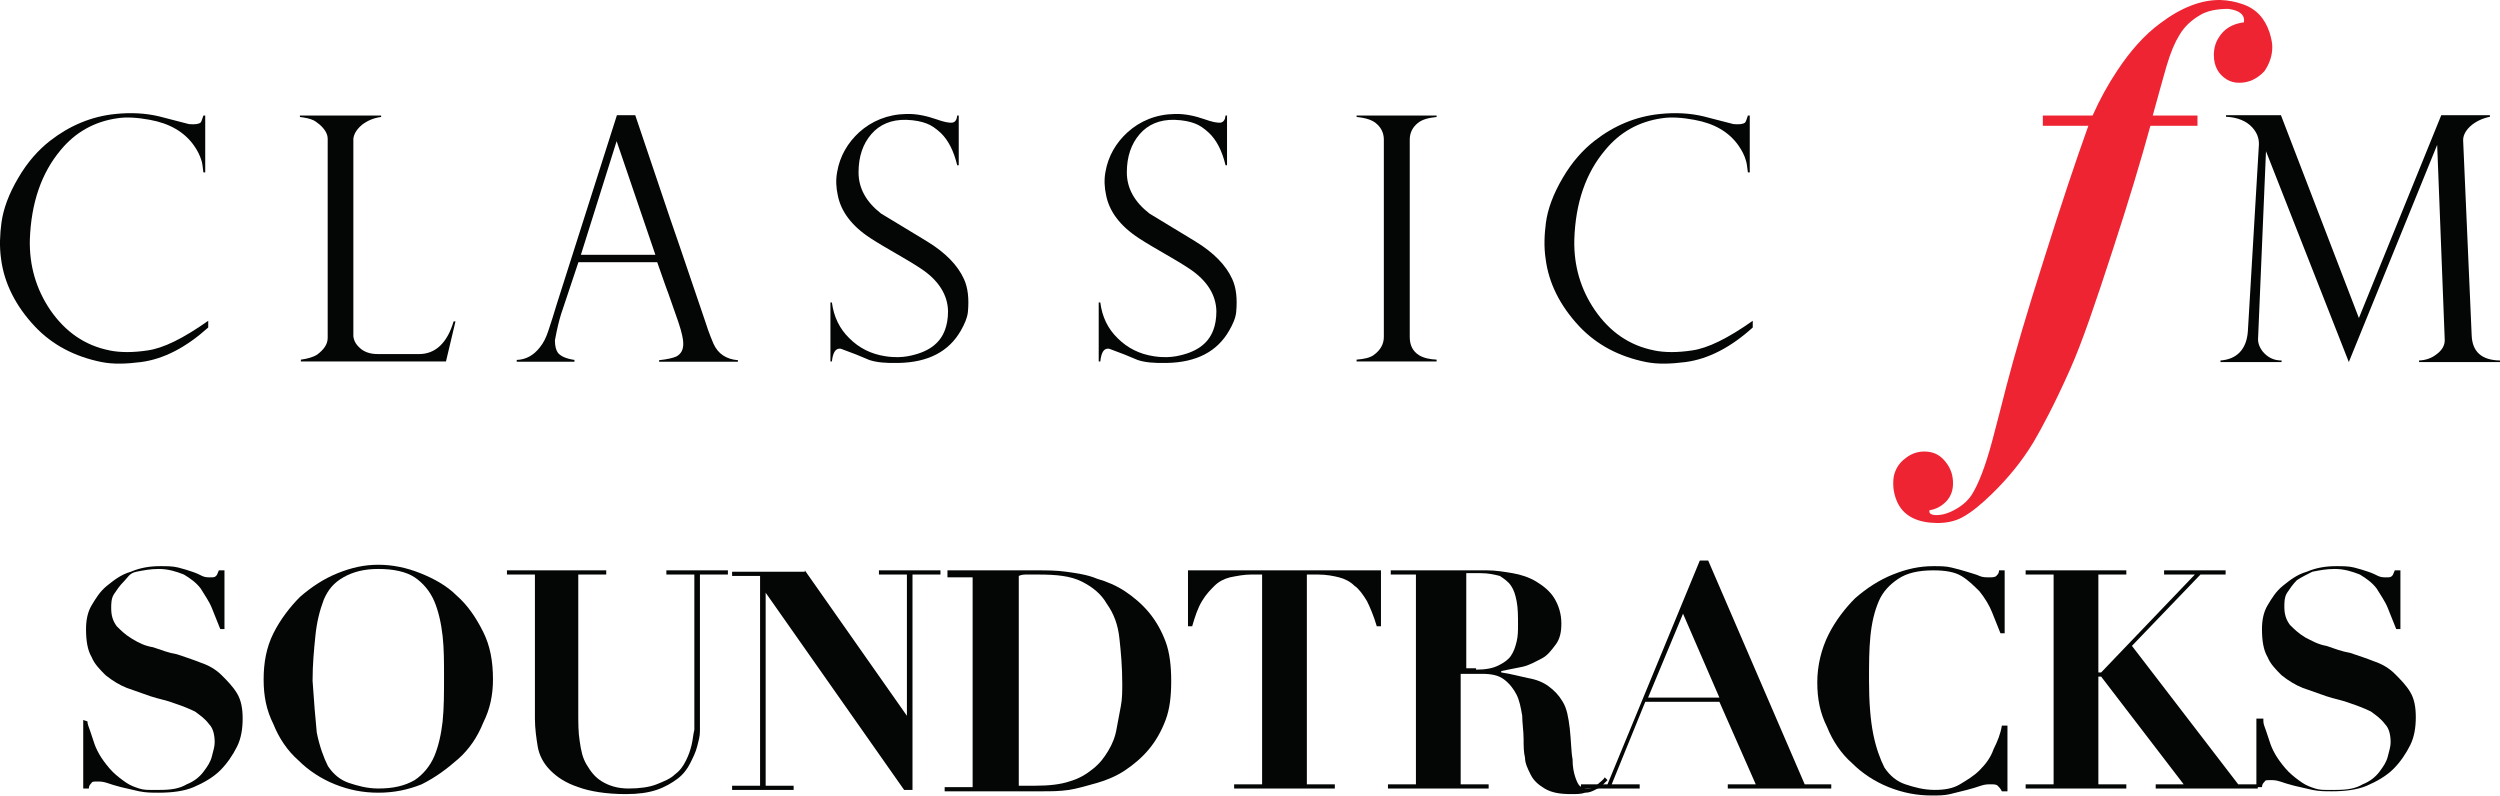 <svg width="600" height="190.96" version="1.1" viewBox="0 0 158.75 50.523" xmlns="http://www.w3.org/2000/svg">
 <path d="m144.29 2.985c0 0.546-0.17 1.048-0.5 1.536-0.46 0.484-0.98 0.734-1.59 0.734-0.3 0-0.55-0.058-0.8-0.21-0.54-0.333-0.82-0.849-0.82-1.554 0-0.408 0.1-0.777 0.3-1.088 0.33-0.56 0.87-0.893 1.61-0.987 0.07-0.466-0.26-0.755-0.99-0.853-0.76 0-1.35 0.134-1.75 0.369-0.58 0.329-1.05 0.755-1.37 1.316-0.26 0.412-0.55 1.07-0.82 1.999-0.21 0.719-0.49 1.75-0.86 3.087h2.84v0.654h-2.99c-0.59 2.154-1.38 4.796-2.39 7.88-1.08 3.318-1.94 5.859-2.7 7.565-1 2.252-1.82 3.767-2.32 4.62-0.77 1.283-1.67 2.346-2.64 3.296-0.68 0.662-1.3 1.182-1.92 1.515-0.45 0.235-0.97 0.347-1.57 0.347-1.22-0.015-2.04-0.409-2.47-1.2-0.21-0.409-0.32-0.853-0.32-1.302 0-0.292 0.03-0.542 0.13-0.777 0.14-0.365 0.39-0.658 0.72-0.892 0.35-0.253 0.72-0.369 1.12-0.369 0.51 0 0.93 0.17 1.26 0.546 0.33 0.368 0.53 0.795 0.56 1.297 0.04 0.528-0.09 0.973-0.44 1.341-0.29 0.293-0.64 0.481-1.05 0.546-0.02 0.094 0 0.174 0.08 0.231 0.1 0.058 0.21 0.076 0.37 0.076 0.39 0 0.81-0.133 1.28-0.408 0.46-0.271 0.76-0.582 0.95-0.875 0.43-0.676 0.87-1.804 1.3-3.408 0.31-1.186 0.62-2.35 0.91-3.514 0.51-1.963 1.3-4.659 2.39-8.068 1.06-3.379 2-6.195 2.81-8.447h-2.89v-0.654h3.16c0.45-1.012 0.97-1.959 1.58-2.874 0.81-1.222 1.7-2.23 2.69-2.964 1.36-1.03 2.64-1.514 3.84-1.496 0.47 0.018 0.93 0.094 1.38 0.253 0.89 0.289 1.45 0.911 1.75 1.822 0.09 0.311 0.17 0.604 0.17 0.911" fill="#ee2433"/>
 <g transform="translate(1.9193e-6 -.001)" fill="#040606">
  <path d="m6.96 22.251c-1.572-0.311-2.812-1.182-3.767-2.563-0.893-1.319-1.334-2.808-1.298-4.456 0.08-2.35 0.737-4.251 1.959-5.704 0.911-1.11 2.115-1.804 3.589-2.017 0.618-0.098 1.316-0.04 2.075 0.098 1.258 0.228 2.191 0.774 2.795 1.627 0.235 0.329 0.386 0.643 0.484 0.972 0.04 0.112 0.079 0.369 0.119 0.738h0.116v-3.608h-0.116c-0.079 0.249-0.137 0.405-0.177 0.445-0.116 0.098-0.372 0.13-0.737 0.098-0.871-0.217-1.493-0.394-1.884-0.488-0.91-0.217-1.839-0.253-2.79-0.155-1.533 0.155-2.91 0.741-4.153 1.706-0.719 0.564-1.417 1.323-2.013 2.35-0.607 1.026-0.954 1.98-1.07 2.852-0.098 0.737-0.137 1.514-0.022 2.306 0.195 1.518 0.914 2.971 2.154 4.287 1.084 1.149 2.501 1.905 4.229 2.252 0.759 0.151 1.591 0.115 2.501 0 1.456-0.192 2.87-0.937 4.269-2.195v-0.426c-1.572 1.11-2.852 1.746-3.86 1.883-0.911 0.138-1.728 0.138-2.404 0"/>
  <path d="m26.613 22.482h-2.639c-0.47 0-0.795-0.13-1.03-0.307-0.293-0.235-0.466-0.484-0.506-0.817v-12.55c0.04-0.329 0.232-0.618 0.564-0.896 0.329-0.249 0.737-0.427 1.2-0.484v-0.09h-5.158v0.09c0.347 0.043 0.622 0.101 0.835 0.199 0.094 0.036 0.235 0.134 0.408 0.275 0.329 0.289 0.521 0.596 0.521 0.907v12.648c0 0.39-0.231 0.737-0.68 1.07-0.249 0.152-0.6 0.253-1.023 0.311v0.115h9.214l0.604-2.544h-0.119c-0.391 1.323-1.125 2.074-2.191 2.074"/>
  <path d="m39.174 7.315-3.824 12.012c-0.17 0.56-0.347 1.142-0.539 1.703-0.141 0.426-0.311 0.758-0.528 1.022-0.404 0.528-0.907 0.785-1.471 0.803v0.116h3.666v-0.116c-0.525-0.076-0.872-0.235-1.045-0.445-0.12-0.159-0.196-0.426-0.196-0.798 0.134-0.738 0.272-1.28 0.387-1.649l1.106-3.314h5.003c0.448 1.297 0.683 1.937 0.683 1.919l0.658 1.879c0.231 0.68 0.311 1.128 0.311 1.32 0.022 0.426-0.137 0.715-0.445 0.874-0.217 0.094-0.563 0.174-1.088 0.232v0.098h5.007v-0.098c-0.719-0.058-1.262-0.391-1.555-1.049-0.289-0.679-0.444-1.164-0.524-1.417-1.453-4.301-2.208-6.477-2.23-6.535l-2.212-6.557zm-0.018 1.649 2.461 7.218h-4.731z"/>
  <path d="m58.863 15.325c-0.972-0.6-1.938-1.163-2.913-1.763-0.951-0.741-1.432-1.609-1.432-2.617 0-0.995 0.271-1.804 0.813-2.429 0.521-0.604 1.258-0.929 2.213-0.907 0.563 0.018 0.99 0.116 1.279 0.228 0.293 0.101 0.6 0.314 0.915 0.604 0.48 0.463 0.827 1.146 1.044 2.053h0.098v-3.156h-0.098c-0.021 0.249-0.112 0.405-0.289 0.445-0.217 0.036-0.567-0.04-1.048-0.213-0.568-0.195-1.204-0.351-1.883-0.333-1.204 0.022-2.212 0.448-3.008 1.164-0.715 0.661-1.221 1.496-1.395 2.519-0.098 0.51-0.061 1.012 0.036 1.461 0.195 1.026 0.871 1.959 2.097 2.754 1.048 0.679 2.154 1.24 3.181 1.919 1.145 0.756 1.709 1.685 1.727 2.715 0 0.484-0.079 0.875-0.195 1.182-0.329 0.896-1.106 1.439-2.367 1.67-0.329 0.058-0.796 0.097-1.417 0-0.908-0.138-1.667-0.521-2.288-1.142-0.619-0.604-0.987-1.356-1.107-2.274h-0.094v3.748h0.094c0.058-0.542 0.217-0.813 0.488-0.813 0.037 0 0.076 0 0.116 0.018 0.698 0.253 1.28 0.485 1.764 0.698 0.448 0.155 1.07 0.213 1.862 0.191 1.901-0.036 3.202-0.733 3.958-2.056 0.231-0.405 0.408-0.796 0.448-1.179 0.079-0.856 0-1.554-0.253-2.096-0.387-0.857-1.16-1.67-2.346-2.39"/>
  <path d="m75.899 15.325c-0.969-0.6-1.938-1.163-2.906-1.763-0.955-0.741-1.439-1.609-1.439-2.617 0-0.995 0.275-1.804 0.817-2.429 0.52-0.604 1.258-0.929 2.208-0.907 0.564 0.018 0.991 0.116 1.284 0.228 0.289 0.101 0.6 0.314 0.91 0.604 0.485 0.463 0.832 1.146 1.049 2.053h0.094v-3.156h-0.094c-0.022 0.249-0.12 0.405-0.293 0.445-0.213 0.036-0.56-0.04-1.048-0.213-0.561-0.195-1.2-0.351-1.88-0.333-1.204 0.022-2.212 0.448-3.004 1.164-0.723 0.661-1.225 1.496-1.402 2.519-0.094 0.51-0.058 1.012 0.04 1.461 0.195 1.026 0.874 1.959 2.096 2.754 1.045 0.679 2.154 1.24 3.181 1.919 1.146 0.756 1.71 1.685 1.728 2.715 0 0.484-0.076 0.875-0.192 1.182-0.332 0.896-1.109 1.439-2.371 1.67-0.325 0.058-0.795 0.097-1.413 0-0.911-0.138-1.667-0.521-2.292-1.142-0.622-0.604-0.987-1.356-1.102-2.274h-0.102v3.748h0.102c0.057-0.542 0.209-0.813 0.48-0.813 0.044 0 0.08 0 0.12 0.018 0.697 0.253 1.279 0.485 1.764 0.698 0.444 0.155 1.066 0.213 1.865 0.191 1.894-0.036 3.199-0.733 3.954-2.056 0.235-0.405 0.409-0.796 0.445-1.179 0.079-0.856 0-1.554-0.253-2.096-0.387-0.857-1.161-1.67-2.346-2.39"/>
  <path d="m86.143 7.428c0.6 0.058 0.99 0.199 1.221 0.39 0.315 0.253 0.51 0.6 0.51 1.048v12.532c0 0.448-0.213 0.835-0.643 1.146-0.235 0.173-0.6 0.253-1.088 0.293v0.115h5.082v-0.115c-0.445-0.022-0.817-0.101-1.106-0.275-0.405-0.249-0.6-0.64-0.6-1.164v-12.532c0-0.448 0.195-0.795 0.506-1.048 0.249-0.21 0.636-0.333 1.2-0.39v-0.09h-5.082z"/>
  <path d="m105.04 22.251c-1.58-0.311-2.82-1.182-3.77-2.563-0.9-1.319-1.337-2.808-1.301-4.456 0.071-2.35 0.731-4.251 1.961-5.704 0.91-1.11 2.11-1.804 3.59-2.017 0.62-0.098 1.32-0.04 2.07 0.098 1.27 0.228 2.2 0.774 2.8 1.627 0.23 0.329 0.39 0.643 0.48 0.972 0.04 0.112 0.08 0.369 0.12 0.738h0.12v-3.608h-0.12c-0.08 0.249-0.13 0.405-0.18 0.445-0.11 0.098-0.36 0.13-0.73 0.098-0.88-0.217-1.5-0.394-1.89-0.488-0.9-0.217-1.84-0.253-2.78-0.155-1.54 0.155-2.92 0.741-4.16 1.706-0.72 0.564-1.415 1.323-2.015 2.35-0.604 1.026-0.954 1.98-1.07 2.852-0.094 0.737-0.137 1.514-0.015 2.306 0.192 1.518 0.911 2.971 2.15 4.287 1.09 1.149 2.5 1.905 4.23 2.252 0.76 0.151 1.59 0.115 2.5 0 1.45-0.192 2.88-0.937 4.27-2.195v-0.426c-1.57 1.11-2.86 1.746-3.86 1.883-0.91 0.138-1.73 0.138-2.4 0"/>
  <path d="m156.95 21.264-0.54-12.34c-0.01-0.289 0.13-0.6 0.44-0.893 0.31-0.289 0.73-0.502 1.26-0.618v-0.098h-3.09l-5.23 12.879c-3.3-8.592-4.95-12.879-4.95-12.879h-3.49v0.098c0.73 0.036 1.3 0.271 1.67 0.68 0.28 0.307 0.44 0.676 0.42 1.106l-0.7 11.83c-0.08 1.164-0.71 1.786-1.74 1.862v0.098h3.88v-0.098c-0.49 0-0.88-0.192-1.19-0.56-0.23-0.29-0.33-0.6-0.3-0.893l0.5-11.834 5.26 13.385 5.61-13.79 0.48 12.376c0.01 0.365-0.18 0.676-0.53 0.929-0.32 0.25-0.69 0.369-1.1 0.387v0.098h5.14v-0.098c-1.17-0.018-1.77-0.56-1.8-1.627"/>
 </g>
 <g transform="matrix(.888 0 0 .888 -13.718 18.19)" fill="#040606">
  <path class="st0" d="m21.7 31.1c0 0.2 0.1 0.4 0.2 0.7l0.3 0.9c0.1 0.3 0.3 0.7 0.5 1s0.5 0.7 0.8 1 0.7 0.6 1 0.8 0.6 0.3 0.9 0.4 0.6 0.1 0.8 0.1h0.7c0.8 0 1.4-0.1 1.9-0.4 0.5-0.2 0.9-0.5 1.2-0.9s0.5-0.7 0.6-1.1 0.2-0.7 0.2-1c0-0.5-0.1-1-0.4-1.3-0.3-0.4-0.6-0.6-1-0.9-0.4-0.2-0.9-0.4-1.5-0.6-0.5-0.2-1.1-0.3-1.7-0.5s-1.1-0.4-1.7-0.6c-0.5-0.2-1-0.5-1.5-0.9-0.4-0.4-0.8-0.8-1-1.3-0.3-0.5-0.4-1.2-0.4-2 0-0.6 0.1-1.2 0.4-1.7s0.6-1 1.1-1.4 1-0.8 1.7-1c0.7-0.3 1.4-0.4 2.1-0.4 0.5 0 0.9 0 1.3 0.1s0.7 0.2 1 0.3 0.5 0.2 0.7 0.3 0.4 0.1 0.6 0.1 0.3 0 0.4-0.1 0.1-0.2 0.2-0.4h0.4v4.2h-0.3l-0.6-1.5c-0.2-0.5-0.5-0.9-0.8-1.4-0.3-0.4-0.7-0.7-1.2-1-0.5-0.2-1.1-0.4-1.8-0.4-0.6 0-1.1 0.1-1.6 0.2s-0.6 0.4-0.9 0.7-0.5 0.6-0.7 0.9-0.2 0.7-0.2 1c0 0.5 0.1 0.9 0.4 1.3 0.3 0.3 0.6 0.6 1.1 0.9s0.9 0.5 1.5 0.6c0.6 0.2 1.1 0.4 1.7 0.5 0.6 0.2 1.2 0.4 1.7 0.6 0.6 0.2 1.1 0.5 1.5 0.9s0.8 0.8 1.1 1.3 0.4 1.1 0.4 1.8-0.1 1.4-0.4 2-0.7 1.2-1.2 1.7-1.2 0.9-1.9 1.2-1.6 0.4-2.5 0.4c-0.5 0-0.9 0-1.4-0.1-0.4-0.1-0.9-0.2-1.3-0.3s-0.7-0.2-1-0.3-0.5-0.1-0.7-0.1-0.4 0-0.4 0.1c-0.1 0.1-0.2 0.2-0.2 0.4h-0.4v-4.9z"/>
  <path class="st0" d="m35 24.8c0.5-1 1.2-1.9 1.9-2.6 0.8-0.7 1.7-1.3 2.7-1.7s1.9-0.6 2.9-0.6 2 0.2 3 0.6 1.9 0.9 2.6 1.6c0.8 0.7 1.4 1.6 1.9 2.6s0.7 2.1 0.7 3.4c0 1.1-0.2 2.1-0.7 3.1-0.4 1-1 1.9-1.8 2.6s-1.6 1.3-2.6 1.8c-1 0.4-2 0.6-3.1 0.6s-2.1-0.2-3.1-0.6-1.9-1-2.6-1.7c-0.8-0.7-1.4-1.6-1.8-2.6-0.5-1-0.7-2-0.7-3.2s0.2-2.3 0.7-3.3zm3.1 7.1c0.2 1 0.5 1.8 0.8 2.4 0.4 0.6 0.9 1 1.5 1.2s1.3 0.4 2.1 0.4c1.1 0 1.9-0.2 2.6-0.6 0.6-0.4 1.1-1 1.4-1.7s0.5-1.6 0.6-2.5c0.1-1 0.1-2 0.1-3.2 0-1 0-2-0.1-2.9s-0.3-1.8-0.6-2.5-0.8-1.3-1.4-1.7-1.5-0.6-2.6-0.6c-1 0-1.8 0.2-2.5 0.6s-1.1 0.9-1.4 1.6c-0.3 0.8-0.5 1.6-0.6 2.6s-0.2 2-0.2 3.2c0.1 1.5 0.2 2.7 0.3 3.7z"/>
  <path class="st0" d="m58.8 20.3v0.3h-2v9.9c0 0.7 0 1.4 0.1 2 0.1 0.7 0.2 1.2 0.5 1.7s0.6 0.9 1.1 1.2 1.1 0.5 1.9 0.5 1.5-0.1 2-0.3 1-0.4 1.3-0.7c0.4-0.3 0.6-0.6 0.8-1s0.3-0.7 0.4-1.1 0.1-0.7 0.2-1.1v-0.8-10.3h-2v-0.3h4.4v0.3h-2v10.3 0.9c0 0.4-0.1 0.7-0.2 1.1s-0.3 0.8-0.5 1.2-0.5 0.8-0.9 1.1-0.9 0.6-1.5 0.8-1.3 0.3-2.2 0.3c-1.4 0-2.6-0.2-3.4-0.5-0.9-0.3-1.5-0.7-2-1.2s-0.8-1.1-0.9-1.7-0.2-1.3-0.2-2v-10.3h-2v-0.3h7.1z"/>
  <path class="st0" d="m73 20.3 7.3 10.4v-10.1h-2v-0.3h4.4v0.3h-2v15.4h-0.6l-9.9-14.1v13.8h2v0.3h-4.4v-0.3h2v-15h-2v-0.3h5.2z"/>
  <path class="st0" d="m83.2 20.6v-0.3h2 2.2 2.2c0.7 0 1.4 0 2.1 0.1s1.5 0.2 2.2 0.5c0.7 0.2 1.4 0.5 2 0.9s1.2 0.9 1.7 1.5 0.9 1.3 1.2 2.1 0.4 1.8 0.4 2.8c0 1.1-0.1 2-0.4 2.8s-0.7 1.5-1.2 2.1-1.1 1.1-1.7 1.5-1.3 0.7-2 0.9-1.4 0.4-2 0.5c-0.7 0.1-1.3 0.1-1.9 0.1h-2.5-2.5-2v-0.3h2v-15h-1.8zm6.3 15.1c1 0 1.8-0.1 2.4-0.3 0.7-0.2 1.2-0.5 1.7-0.9s0.8-0.8 1.1-1.3 0.5-1 0.6-1.6c0.1-0.5 0.2-1.1 0.3-1.6s0.1-1.1 0.1-1.6c0-1.2-0.1-2.3-0.2-3.2-0.1-1-0.4-1.8-0.9-2.5-0.4-0.7-1-1.2-1.8-1.6s-1.8-0.5-3.1-0.5h-0.8c-0.2 0-0.4 0-0.6 0.1v15h1.2z"/>
  <path class="st0" d="m104.9 20.6c-0.5 0-1 0.1-1.5 0.2-0.4 0.1-0.8 0.3-1.1 0.6s-0.6 0.6-0.9 1.1-0.5 1.1-0.7 1.8h-0.3v-4h13.8v4h-0.3c-0.2-0.7-0.5-1.4-0.7-1.8-0.3-0.5-0.6-0.9-0.9-1.1-0.3-0.3-0.7-0.5-1.1-0.6s-0.9-0.2-1.5-0.2h-0.8v15h2v0.3h-7.2v-0.3h2v-15h-0.8z"/>
  <path class="st0" d="m114.9 20.6v-0.3h3.3 1.8 1.8c0.6 0 1.2 0.1 1.8 0.2s1.2 0.3 1.7 0.6 1 0.7 1.3 1.2 0.5 1.1 0.5 1.8c0 0.6-0.1 1.1-0.4 1.5s-0.6 0.8-1 1-0.9 0.5-1.4 0.6l-1.5 0.3v0.1c0.7 0.1 1.4 0.3 1.9 0.4 0.6 0.1 1.1 0.3 1.5 0.6s0.7 0.6 1 1.1 0.4 1.1 0.5 1.9c0.1 0.9 0.1 1.7 0.2 2.2 0 0.6 0.1 1 0.2 1.3s0.2 0.5 0.3 0.6 0.3 0.2 0.6 0.2 0.5-0.1 0.7-0.3 0.4-0.3 0.5-0.5l0.2 0.2-0.4 0.4c-0.1 0.1-0.3 0.2-0.5 0.3s-0.4 0.2-0.7 0.2c-0.3 0.1-0.6 0.1-1 0.1-0.8 0-1.4-0.1-1.9-0.4s-0.8-0.6-1-1-0.4-0.8-0.4-1.2c-0.1-0.4-0.1-0.9-0.1-1.3 0-0.6-0.1-1.2-0.1-1.7-0.1-0.6-0.2-1.1-0.4-1.5s-0.5-0.8-0.9-1.1-0.9-0.4-1.6-0.4h-1.5v7.9h2v0.3h-7.2v-0.3h2v-15h-1.8zm6.1 6.8c0.7 0 1.2-0.1 1.6-0.3s0.7-0.4 0.9-0.7 0.3-0.6 0.4-1 0.1-0.8 0.1-1.2c0-0.6 0-1.2-0.1-1.7s-0.2-0.8-0.4-1.1-0.5-0.5-0.8-0.7c-0.4-0.1-0.8-0.2-1.4-0.2h-0.5-0.5v6.8h0.7z"/>
  <path class="st0" d="m130.4 35.6 6.6-16h0.6l6.9 16h1.9v0.3h-7.4v-0.3h2l-2.6-5.9h-5.3l-2.4 5.9h2v0.3h-4.2v-0.3zm2.9-6.2h5.1l-2.6-6z"/>
  <path class="st0" d="m158.5 24.8-0.6-1.5c-0.2-0.5-0.5-1-0.9-1.5-0.4-0.4-0.8-0.8-1.3-1.1s-1.2-0.4-2-0.4c-1.1 0-1.9 0.2-2.5 0.6s-1.1 0.9-1.4 1.6-0.5 1.5-0.6 2.5-0.1 2-0.1 3.2c0 1.5 0.1 2.8 0.3 3.8s0.5 1.8 0.8 2.4c0.4 0.6 0.9 1 1.5 1.2s1.3 0.4 2.1 0.4c0.7 0 1.3-0.1 1.8-0.4s1-0.6 1.4-1 0.8-0.9 1-1.5c0.3-0.6 0.5-1.1 0.6-1.7h0.4v4.7h-0.4c-0.1-0.2-0.2-0.3-0.3-0.4s-0.3-0.1-0.5-0.1-0.4 0-0.7 0.1-0.6 0.2-1 0.3l-1.2 0.3c-0.4 0.1-0.9 0.1-1.3 0.1-1.1 0-2.1-0.2-3.1-0.6s-1.9-1-2.6-1.7c-0.8-0.7-1.4-1.6-1.8-2.6-0.5-1-0.7-2-0.7-3.2s0.3-2.4 0.8-3.4 1.2-1.9 1.9-2.6c0.8-0.7 1.7-1.3 2.7-1.7s1.9-0.6 2.9-0.6c0.5 0 0.9 0 1.3 0.1s0.8 0.2 1.1 0.3 0.7 0.2 0.9 0.3 0.5 0.1 0.7 0.1 0.4 0 0.5-0.1 0.2-0.2 0.2-0.4h0.4v4.5h-0.3z"/>
  <path class="st0" d="m167.5 20.3v0.3h-2v7h0.2l6.7-7h-2.2v-0.3h4.4v0.3h-1.8l-4.9 5.1 7.6 9.9h1.4v0.3h-7.3v-0.3h2l-5.9-7.7h-0.2v7.7h2v0.3h-7.2v-0.3h2v-15h-2v-0.3z"/>
  <path class="st0" d="m177.3 31.1c0 0.2 0.1 0.4 0.2 0.7l0.3 0.9c0.1 0.3 0.3 0.7 0.5 1s0.5 0.7 0.8 1 0.7 0.6 1 0.8 0.6 0.3 0.9 0.4 0.6 0.1 0.8 0.1h0.7c0.8 0 1.4-0.1 1.9-0.4 0.5-0.2 0.9-0.5 1.2-0.9s0.5-0.7 0.6-1.1 0.2-0.7 0.2-1c0-0.5-0.1-1-0.4-1.3-0.3-0.4-0.6-0.6-1-0.9-0.4-0.2-0.9-0.4-1.5-0.6-0.5-0.2-1.1-0.3-1.7-0.5s-1.1-0.4-1.7-0.6c-0.5-0.2-1-0.5-1.5-0.9-0.4-0.4-0.8-0.8-1-1.3-0.3-0.5-0.4-1.2-0.4-2 0-0.6 0.1-1.2 0.4-1.7s0.6-1 1.1-1.4 1-0.8 1.7-1c0.7-0.3 1.4-0.4 2.1-0.4 0.5 0 0.9 0 1.3 0.1s0.7 0.2 1 0.3 0.5 0.2 0.7 0.3 0.4 0.1 0.6 0.1 0.3 0 0.4-0.1 0.1-0.2 0.2-0.4h0.4v4.2h-0.3l-0.6-1.5c-0.2-0.5-0.5-0.9-0.8-1.4-0.3-0.4-0.7-0.7-1.2-1-0.5-0.2-1.1-0.4-1.8-0.4-0.6 0-1.1 0.1-1.6 0.2-0.4 0.2-0.8 0.4-1.1 0.6-0.3 0.3-0.5 0.6-0.7 0.9s-0.2 0.7-0.2 1c0 0.5 0.1 0.9 0.4 1.3 0.3 0.3 0.6 0.6 1.1 0.9 0.4 0.2 0.9 0.5 1.5 0.6 0.6 0.2 1.1 0.4 1.7 0.5 0.6 0.2 1.2 0.4 1.7 0.6 0.6 0.2 1.1 0.5 1.5 0.9s0.8 0.8 1.1 1.3 0.4 1.1 0.4 1.8-0.1 1.4-0.4 2-0.7 1.2-1.2 1.7-1.2 0.9-1.9 1.2-1.6 0.4-2.5 0.4c-0.5 0-0.9 0-1.4-0.1-0.4-0.1-0.9-0.2-1.3-0.3s-0.7-0.2-1-0.3-0.5-0.1-0.7-0.1-0.4 0-0.4 0.1c-0.1 0.1-0.2 0.2-0.2 0.4h-0.4v-4.9h0.5z"/>
 </g>
</svg>

